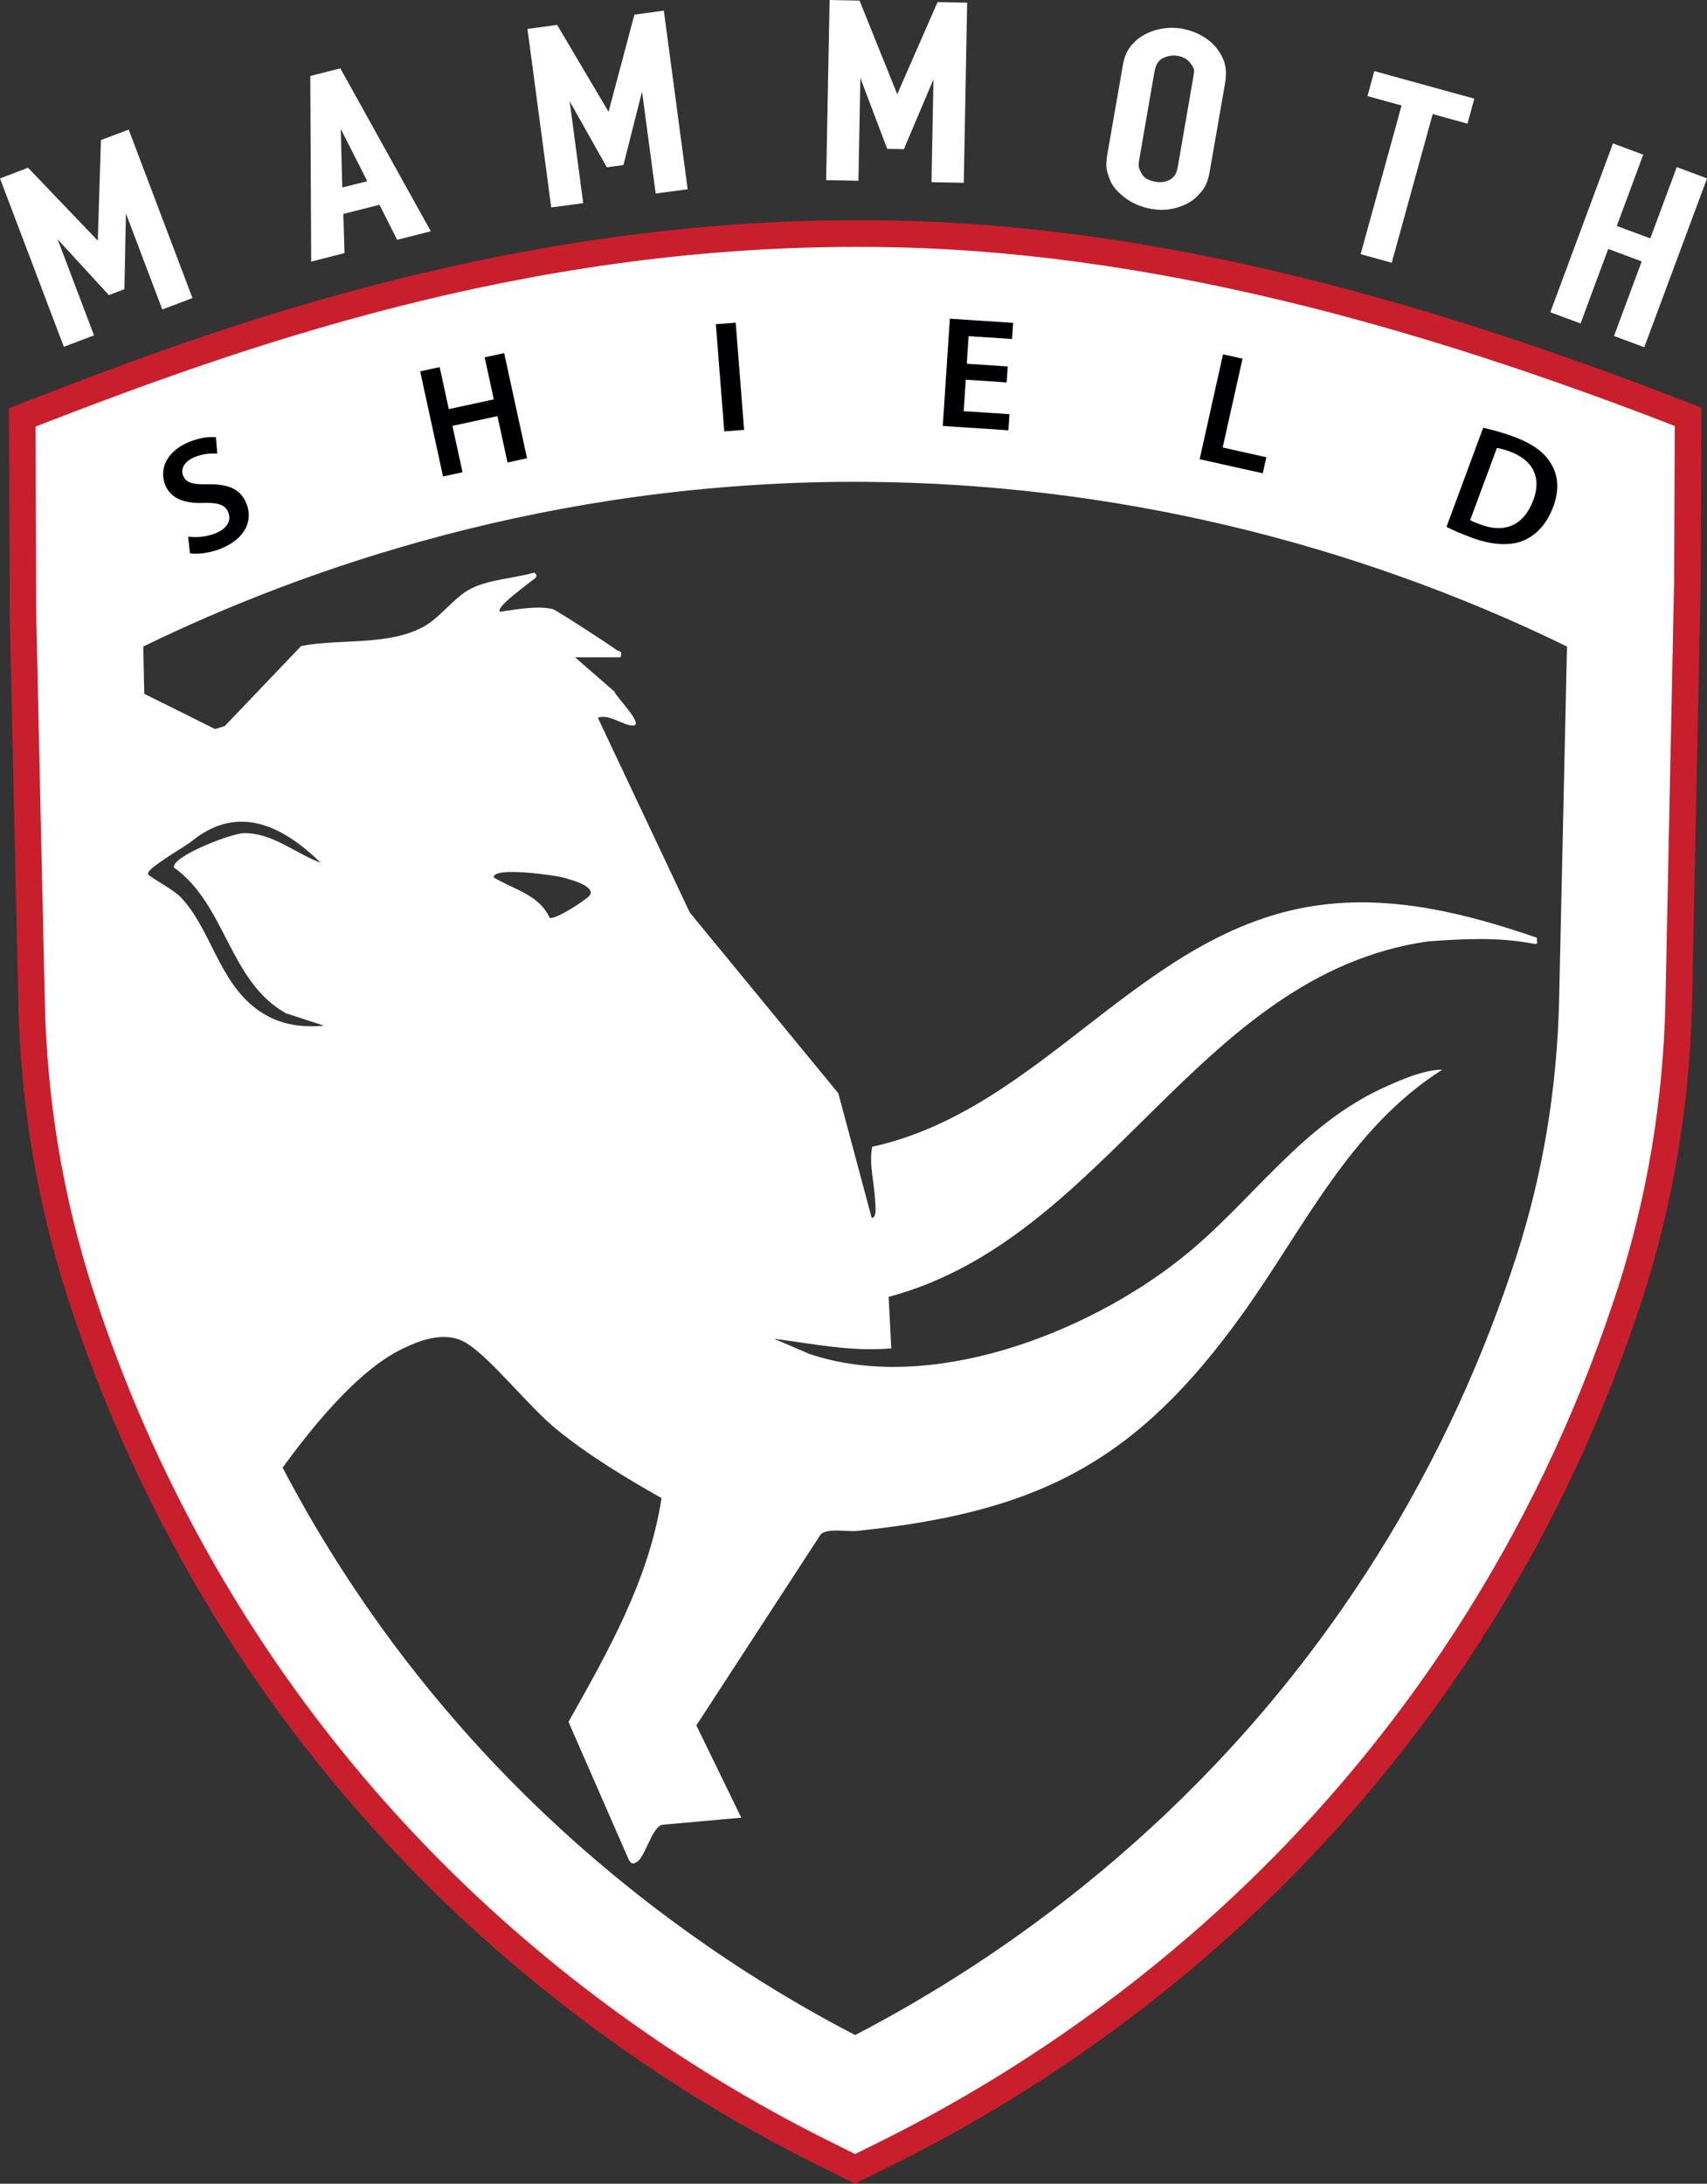 <?xml version="1.0" encoding="UTF-8"?>
<svg xmlns="http://www.w3.org/2000/svg" id="Layer_2" data-name="Layer 2" viewBox="0 0 192.65 246.33">
  <rect x="0" y="0" width="192.65" height="246.33" fill="#333333" stroke="none"/>
  <defs>
    <style>
      .cls-1 {
        fill: #fff;
      }

      .cls-2 {
        fill: #000002;
      }

      .cls-3 {
        fill: #c91f2c;
      }
    </style>
  </defs>
  <g id="logo">
    <g>
      <polygon class="cls-3" points="4.09 68.8 4.08 68.79 4.07 66.16 4.09 68.8"></polygon>
      <path class="cls-3" d="m96.51,246.33l-4.05-2.01c-10.06-4.97-19.73-11.04-28.72-18.02-14.03-10.88-26.12-23.79-35.93-38.37-1.78-2.64-3.48-5.33-5.04-7.98-.45-.75-.89-1.51-1.32-2.27-5.65-9.87-10.3-20.42-13.83-31.34-3.44-10.68-5.31-21.87-5.55-33.25l-.5-22.42c-.15-6.49-.29-12.99-.43-19.49-.02-.52-.03-1.09-.04-1.66l-.09-23.46,1.92-.75c18.45-7.16,52.79-20.47,93.71-20.47.69,0,1.39,0,2.08.01,26.98.21,56.02,6.69,91.38,20.39l1.92.75-.08,19.62-.98,47.49c-.26,11.42-2.12,22.6-5.55,33.24-.47,1.43-.95,2.83-1.41,4.16-4.66,13.24-10.97,25.83-18.77,37.42-20.35,30.23-46.39,47.35-64.66,56.38l-4.05,2.01ZM7.02,50.17l.07,19.31c0,.48.02,1.01.04,1.54.14,6.54.28,13.03.43,19.53l.5,22.42c.23,10.8,2,21.41,5.27,31.54,3.4,10.52,7.88,20.69,13.33,30.21.42.73.84,1.46,1.27,2.18,1.51,2.56,3.14,5.14,4.86,7.68,9.45,14.05,21.1,26.49,34.63,36.98,8.68,6.74,18.01,12.58,27.71,17.38l1.39.69,1.39-.69c17.62-8.72,42.73-25.22,62.34-54.36,7.52-11.17,13.6-23.3,18.09-36.06.45-1.29.92-2.65,1.37-4.03,3.25-10.07,5.02-20.68,5.26-31.51l.98-47.44.06-15.44c-33.79-12.93-61.59-19.05-87.36-19.25-.69-.01-1.35-.01-2.02-.01-38.42,0-71.13,12.17-89.61,19.32Z"></path>
      <polygon class="cls-3" points="4.09 68.8 4.08 68.79 4.07 66.16 4.09 68.8"></polygon>
      <g>
        <path class="cls-1" d="m16.69,98.6s.02.04.05.06v-.27c-.06.08-.07.15-.05.21Z"></path>
        <path class="cls-1" d="m98.67,27.86c-.68-.01-1.36-.01-2.04-.01-38.11,0-69.85,11.44-92.62,20.27l.06,17.55v.49l.02,2.64v.68c.01.55.02,1.1.04,1.65.15,7.13.31,14.25.47,21.37l.46,20.54c.24,11.13,2.07,22.02,5.41,32.39,3.47,10.75,8.02,21.06,13.58,30.78.42.74.85,1.48,1.29,2.22,1.57,2.66,3.23,5.28,4.95,7.83,10.81,16.07,23.28,28.37,35.28,37.67,10.16,7.88,19.99,13.63,28.22,17.7l2.72,1.35,2.72-1.35c17.95-8.88,43.53-25.7,63.5-55.37,7.66-11.38,13.86-23.74,18.43-36.74.46-1.31.93-2.69,1.39-4.09,3.34-10.36,5.16-21.26,5.41-32.38l.9-43.74.08-3.7.07-17.56c-28.46-11.03-59.44-19.95-90.34-20.19ZM32.27,114.3l4.3,1.4c-2.79.25-5.27-.17-7.55-1.83-4.4-3.23-5.21-9.1-8.65-12.69-.74-.78-3.24-2.12-3.63-2.52-.03-.02-.04-.04-.05-.06-.02-.06-.01-.13.05-.21.51-.85,4.44-3.07,4.99-3.57,5.24-4.2,10.29-1.57,14.46,2.5-2.81-1.03-5.46-3.39-8.65-3.34-1.44.02-8.18,2.62-7.91,3.88,5.86,4.15,6.21,12.84,12.64,16.44Zm143.69-1.52c-.22,9.96-1.84,19.7-4.83,28.95-.4,1.23-.83,2.51-1.29,3.81-4.24,12.05-9.98,23.5-17.06,34.02-17.56,26.09-39.82,41.45-56.27,50-8.25-4.28-16.17-9.36-23.59-15.11-12.77-9.91-23.77-21.64-32.68-34.9-2.01-2.98-3.95-6.1-5.77-9.29-.67-1.17-1.32-2.35-1.95-3.53-.21-.39-.42-.78-.62-1.18,4.44-6.11,9.04-11.12,13.16-13.22,2.35-1.2,5.29-2.3,7.68-.76,2.87,1.85,6.93,7.12,10.14,9.72,3.65,2.95,7.7,5.39,11.78,7.7-1.41,9.18-6.03,17.3-10.5,25.24l6.82,15.59c.28.43.44.5.92.2.97-.65,1.63-3.82,2.82-4.18l8.94-.8-5.07-10.41,14.06-21.59c.94-.7,2.85-.22,4.08-.35,20.53-2.12,31.53-7.78,43.53-24.52,6.95-9.69,12.07-20.88,22.52-27.51-1.98.01-4.42,1.04-6.25,1.86-9.73,4.29-15.22,13.08-23.22,19.43-10.77,8.54-28.41,15.35-41.99,10.77l-3.97-1.71c4.44.58,8.71,1.49,13.24,1.09l-.3-5.81c24.76-6.59,34.8-36.35,60.88-40.1,3.95-.28,7.88-.5,11.81.25.71.12.45-.04.47-.66-7.96-2.74-16.32-4.85-24.8-3.64-19.88,2.82-30.92,22.99-50.22,27.22-.37,2.02.24,4.01.33,6,.03.43.25,2.03-.38,2.03l-3.77-14.07-16.76-20.38-10.38-21.98c1.13-.41,2.46.59,3.57.84,2.24.5-1.47-3.11-1.71-3.8l-4.43-3.85h5.15c.2-.85-.16-.61-.47-.83-.7-.54-6.76-4.48-7.17-4.6-1.71-.44-4.22.04-5.98.29-.54-.52,2.98-2.96,3.43-3.39.28-.25,1.09-.56.43-1.03-2.2.64-4.99.76-7.06,1.77-1.88.91-3.46,3.21-5.3,4.26-3.93,2.27-9.54,1.4-13.94,2.25l-8.62,9.03-1.1.34c-2.65-1.32-5.31-2.66-7.99-3.97-.01-.62-.02-1.24-.04-1.86-.02-1.16-.04-2.32-.07-3.48,18.15-8.83,45.96-18.58,80.37-18.58.51,0,1.03,0,1.54.01,27.15.23,54.31,6.64,78.77,18.57l-.89,39.85Zm-120.25-13.81c-.04-1.23,6.68-.26,7.72-.01.75.2,3.84.96,3.13,2.04-.27.41-3.96,2.85-4.54,2.52-1.15-2.59-4.14-3.22-6.31-4.55Z"></path>
        <polygon class="cls-1" points="4.09 68.8 4.08 68.79 4.07 66.16 4.09 68.8"></polygon>
      </g>
      <g>
        <polygon class="cls-1" points="21.72 33.62 18.32 34.91 18.27 34.79 14.21 24.07 14.04 32.62 12.29 33.29 6.5 26.99 10.61 37.83 7.21 39.12 7.16 39 0 20.13 3.16 18.92 3.22 18.98 11.04 27.15 11.39 15.8 14.52 14.62 14.57 14.74 21.72 33.62"></polygon>
        <path class="cls-1" d="m38.46,7.8l-.05-.09-3.39.86.1,20.78v.16l3.76-.96-.13-4.42,4.08-1.03,1.99,3.95,3.8-.96-10.16-18.29Zm.17,13.35l-.17-6.6,2.99,5.89-2.82.71Z"></path>
        <polygon class="cls-1" points="77.61 21.35 74 21.83 72.46 10.33 70.36 18.62 68.49 18.87 68.45 18.8 64.29 11.42 65.82 22.92 62.21 23.4 59.53 3.26 62.88 2.81 62.92 2.88 68.68 12.61 71.6 1.65 74.92 1.2 77.61 21.35"></polygon>
        <polygon class="cls-1" points="109.16 .3 109.15 .43 108.77 20.62 105.13 20.55 105.13 20.42 105.35 8.95 102.01 16.83 100.13 16.79 100.1 16.71 97.1 8.8 96.88 20.39 93.24 20.32 93.24 20.2 93.63 0 97.01 .07 97.04 .15 101.26 10.63 105.81 .24 109.16 .3"></polygon>
        <path class="cls-1" d="m138.29,7.49c-.1-.58-.36-1.18-.79-1.79-.42-.62-1-1.15-1.72-1.58-.72-.44-1.54-.73-2.41-.89-.91-.15-1.82-.12-2.72.11-.9.22-1.69.61-2.35,1.16-.46.4-.82.82-1.06,1.26-.23.44-.41.96-.51,1.56l-1.75,10.05c-.08.5-.12.95-.12,1.33.01.4.14.92.41,1.6.27.69.84,1.36,1.7,2.01.85.64,1.85,1.06,2.97,1.26.39.06.77.1,1.15.1.58,0,1.14-.08,1.68-.23.9-.26,1.63-.64,2.16-1.13.53-.48.9-.95,1.12-1.38.21-.43.37-.96.47-1.55l1.75-10.05c.11-.64.12-1.26.02-1.84Zm-7.85,13.02c-.78-.14-1.31-.42-1.55-.85-.26-.44-.39-.78-.38-.99,0-.24.02-.45.06-.64l1.74-10.05c.03-.16.09-.34.17-.56.08-.21.21-.41.39-.6.18-.18.47-.33.86-.45.26-.07.51-.11.76-.11.14,0,.28.02.42.04.72.12,1.24.47,1.6,1.06.16.24.25.43.25.56.01.16-.02.43-.09.81l-1.74,10.05c-.06.31-.12.55-.2.73-.07.17-.2.35-.38.53-.17.18-.44.32-.78.42-.35.1-.73.12-1.13.05Z"></path>
        <polygon class="cls-1" points="166.39 11.13 165.62 13.95 161.69 12.87 157.07 29.64 153.56 28.67 158.18 11.9 154.33 10.84 155.1 8.02 166.39 11.13"></polygon>
        <polygon class="cls-1" points="192.65 20.12 192.61 20.24 185.57 39.17 182.16 37.9 182.2 37.78 185.28 29.49 181.5 28.08 178.38 36.49 174.96 35.22 175.01 35.11 182.04 16.18 185.46 17.45 185.41 17.56 182.47 25.49 186.25 26.89 189.24 18.85 192.65 20.12"></polygon>
      </g>
      <g>
        <path class="cls-2" d="m21.24,60.53c.83.12,1.98.06,3.05-.36,1.33-.52,1.84-1.43,1.48-2.36-.33-.85-1.11-1.13-2.76-1.08-2.15.08-3.75-.45-4.38-2.07-.72-1.85.3-3.86,2.78-4.83,1.24-.49,2.25-.58,2.96-.51l.15,1.86c-.5-.05-1.42-.06-2.5.36-1.33.52-1.62,1.44-1.36,2.1.34.87,1.16,1.02,2.91.99,2.28-.03,3.62.58,4.26,2.21.71,1.82-.06,3.94-3.01,5.09-1.21.47-2.6.62-3.38.49l-.21-1.89Z"></path>
        <path class="cls-2" d="m49.62,41.41l1.03,4.74,5.08-1.1-1.03-4.74,2.2-.48,2.58,11.86-2.2.48-1.14-5.23-5.08,1.1,1.14,5.23-2.2.48-2.58-11.86,2.2-.48Z"></path>
        <path class="cls-2" d="m83.03,36.4l.95,12.09-2.24.17-.95-12.09,2.24-.17Z"></path>
        <path class="cls-2" d="m113.62,43.14l-4.62-.31-.24,3.55,5.17.34-.12,1.82-7.41-.49.8-12.1,7.14.47-.12,1.82-4.9-.32-.21,3.11,4.62.31-.12,1.8Z"></path>
        <path class="cls-2" d="m138.04,39.97l2.19.49-2.24,10.02,4.93,1.1-.41,1.81-7.12-1.59,2.64-11.84Z"></path>
        <path class="cls-2" d="m167.39,48.26c.99.2,2.2.54,3.45,1,2.16.8,3.47,1.79,4.21,3.05.79,1.31.97,2.92.25,4.85-.76,2.04-2.02,3.29-3.47,3.86-1.54.6-3.55.44-5.79-.39-1.22-.45-2.13-.86-2.79-1.2l4.14-11.18Zm-1.47,10.41c.28.16.72.33,1.15.49,2.73,1.03,4.91.13,5.98-2.75.94-2.5.01-4.49-2.63-5.47-.66-.24-1.15-.36-1.48-.41l-3.02,8.14Z"></path>
      </g>
    </g>
  </g>
</svg>
